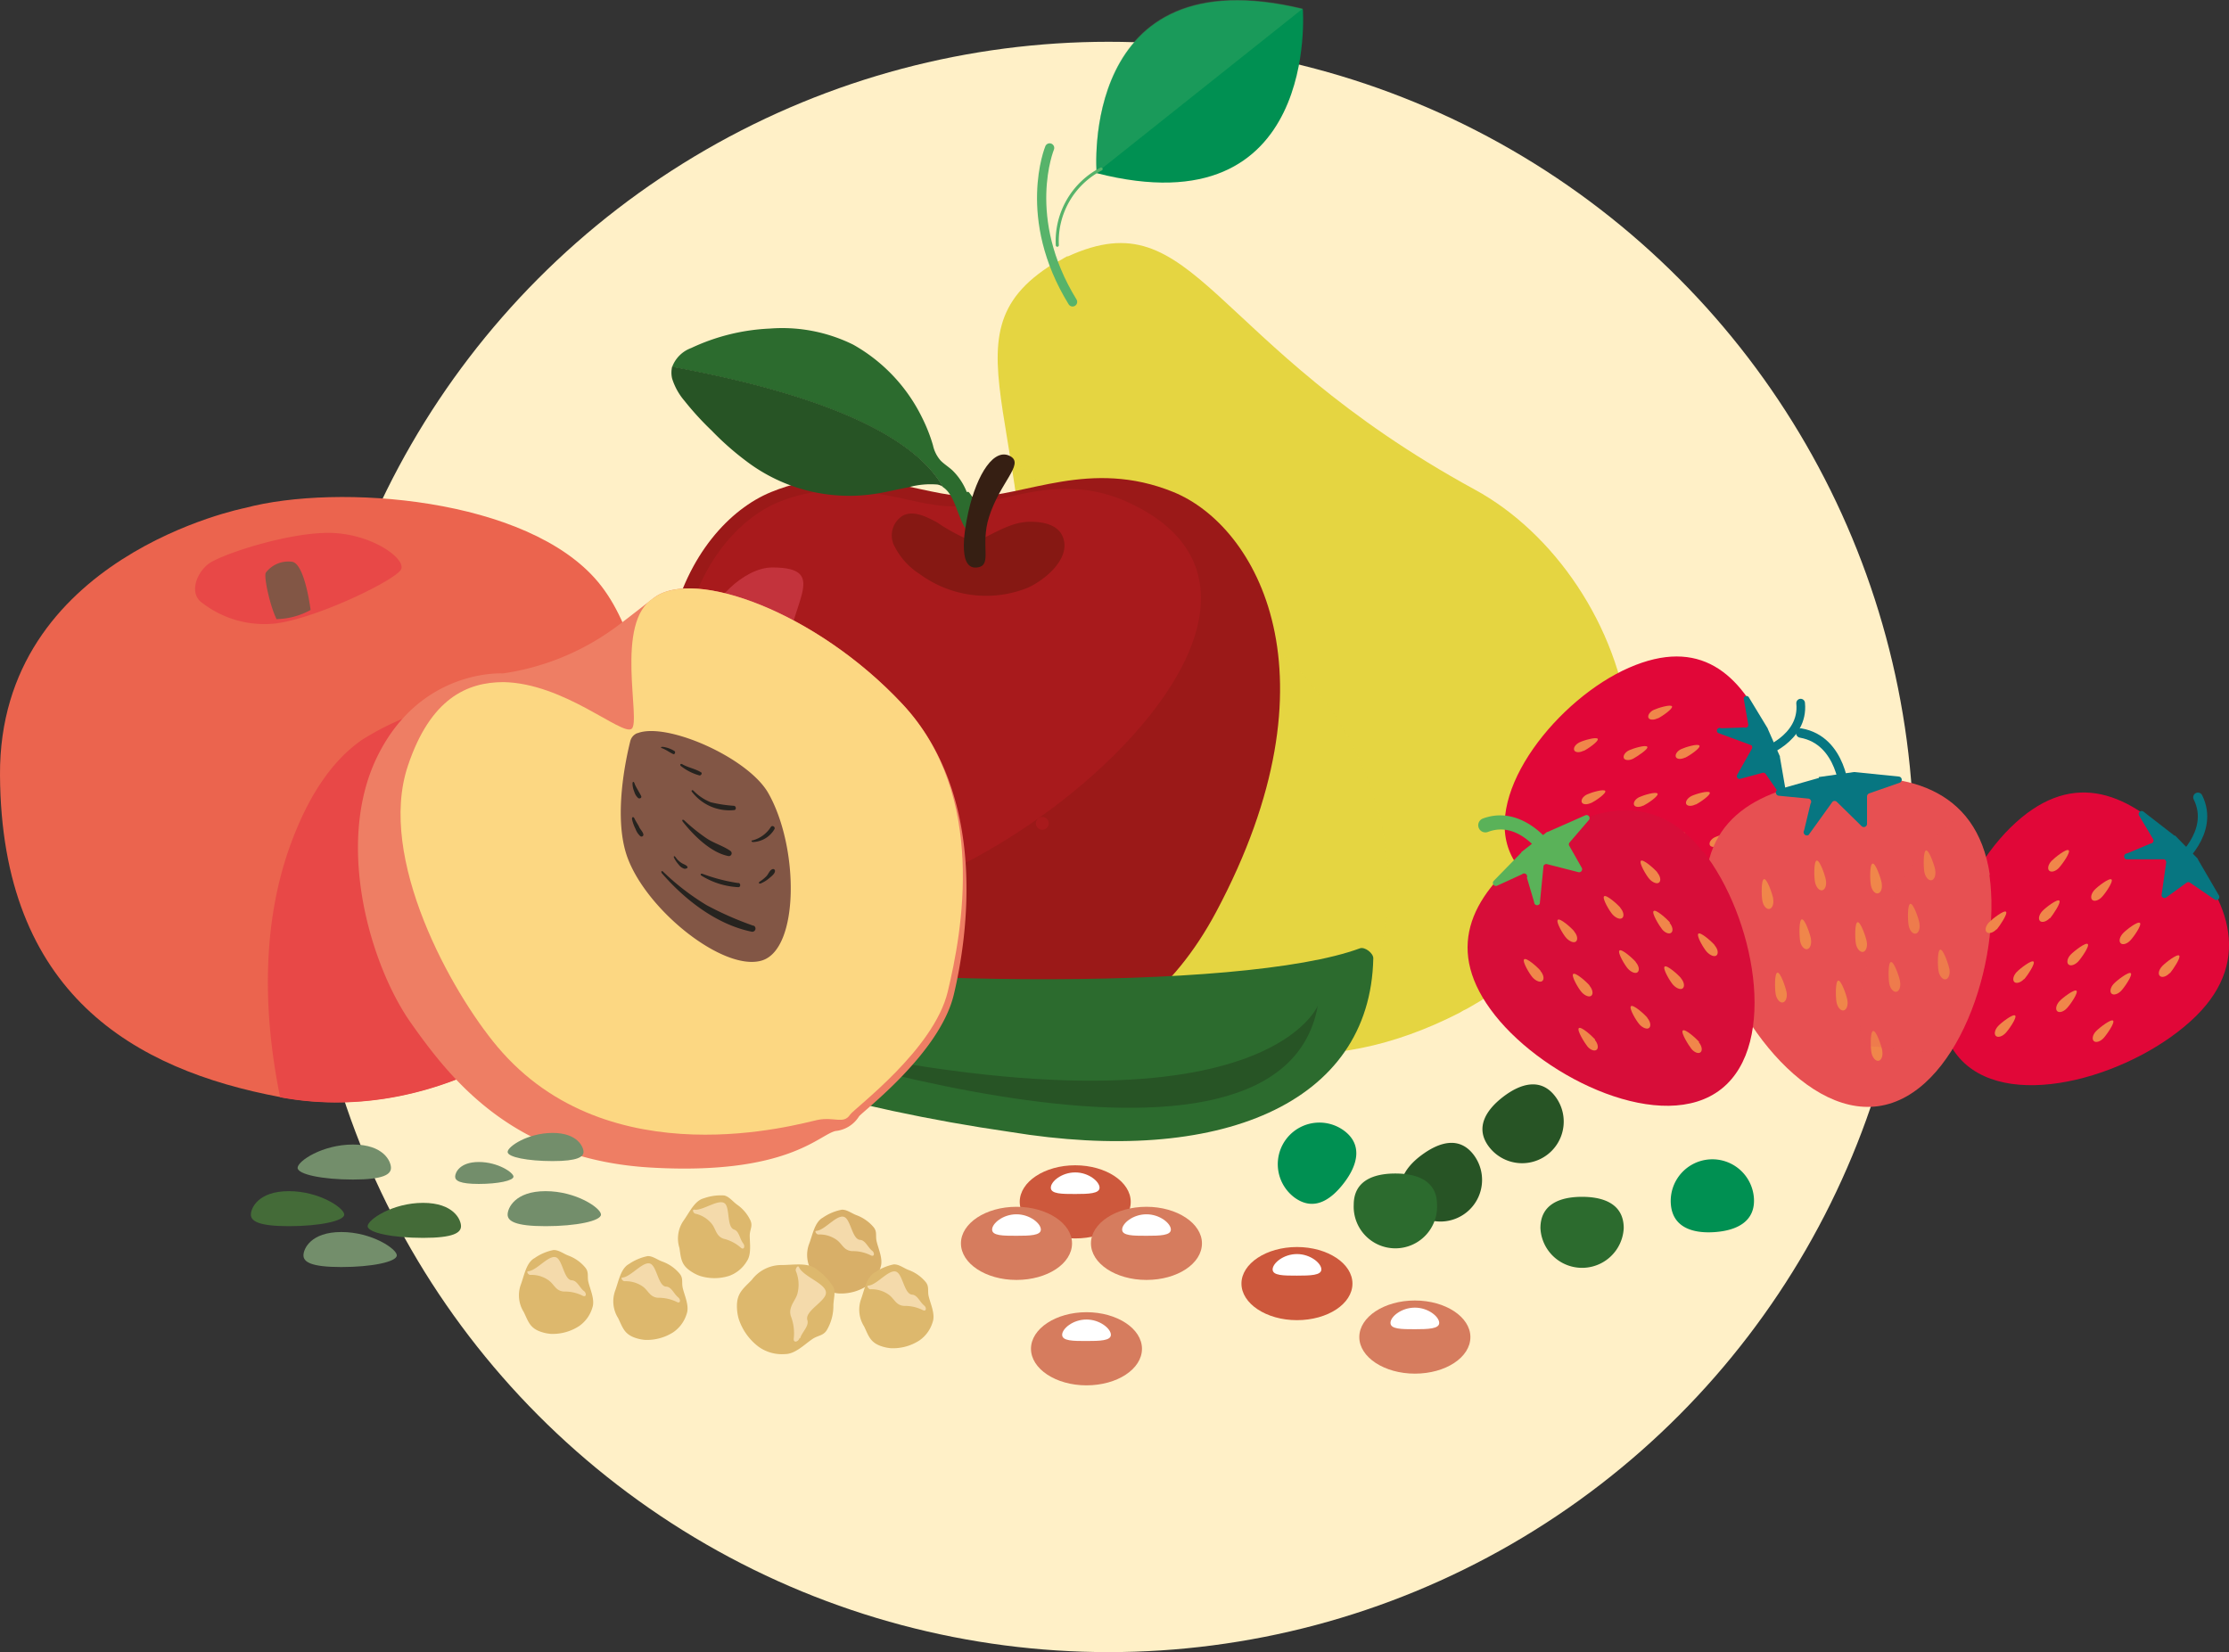 <svg xmlns="http://www.w3.org/2000/svg" xmlns:xlink="http://www.w3.org/1999/xlink" viewBox="0 0 243.79 180.71"><rect x="0" y="0" width="243.79" height="180.71" fill="#333333" stroke="none"/><defs><style>.cls-1,.cls-13,.cls-24,.cls-25,.cls-9{fill:none;}.cls-2{isolation:isolate;}.cls-3{fill:#fff0c7;}.cls-4{fill:#009052;}.cls-5{fill:#e5d541;}.cls-6{clip-path:url(#clip-path);}.cls-7{opacity:0.34;}.cls-29,.cls-7{mix-blend-mode:multiply;}.cls-8{clip-path:url(#clip-path-2);}.cls-13,.cls-9{stroke:#57b36a;}.cls-13,.cls-24,.cls-25,.cls-9{stroke-linecap:round;stroke-linejoin:round;}.cls-9{stroke-width:1.01px;}.cls-10{opacity:0.3;mix-blend-mode:screen;}.cls-11{clip-path:url(#clip-path-3);}.cls-12{fill:#57b36a;}.cls-13{stroke-width:0.34px;}.cls-14{fill:#9b1918;}.cls-14,.cls-15,.cls-16,.cls-17,.cls-20{fill-rule:evenodd;}.cls-15,.cls-21{fill:#a81a1c;}.cls-16{fill:#861813;}.cls-17{fill:#c3333c;}.cls-18{fill:#2c6b2e;}.cls-19{fill:#275425;}.cls-20{fill:#361f13;}.cls-22{fill:#e10738;}.cls-23{fill:#077681;}.cls-24,.cls-25{stroke:#077681;}.cls-24{stroke-width:1.03px;}.cls-25{stroke-width:0.95px;}.cls-26{fill:#f0864a;}.cls-27{fill:#e75052;}.cls-28{clip-path:url(#clip-path-4);}.cls-29{opacity:0.21;}.cls-30{clip-path:url(#clip-path-5);}.cls-31{fill:#d70d39;}.cls-32{fill:#5ab259;}.cls-33{fill:#eb644e;}.cls-34{fill:#e84847;}.cls-35{fill:#825645;}.cls-36{fill:#ee7e64;}.cls-37{fill:#fcd782;}.cls-38{fill:#26231f;}.cls-39{fill:#cd583c;}.cls-40{fill:#fff;}.cls-41{fill:#d67c5e;}.cls-42{fill:#ddb86d;}.cls-43{fill:#f4daab;}.cls-44{fill:#d8af68;}.cls-45{fill:#446b38;}.cls-46{fill:#738e6b;}</style><clipPath id="clip-path"><path class="cls-1" d="M161.32,53.52c17.25,9.4,28,40.51-.85,56.75v0l-.45.22c-.16.08-.29.18-.44.26l0,0c-29.5,15.07-49.45-11.12-47.75-30.68,2.9-33.39-9.76-43.09,3.41-51.24l0,0,.78-.39c.24-.14.48-.29.75-.43l0,.05a14,14,0,0,1,5.81-1.47c9.3,0,13.95,13.43,38.76,27"/></clipPath><clipPath id="clip-path-2"><rect class="cls-1" x="82.63" y="40.75" width="69.26" height="88.69"/></clipPath><clipPath id="clip-path-3"><rect class="cls-1" x="119.89" width="22.6" height="18.89"/></clipPath><clipPath id="clip-path-4"><path class="cls-1" d="M199.63,85.36c-8.52,1.22-14.29,5.11-12.91,14.74a30.85,30.85,0,0,0,5.53,13c6.76.82,13.77,1.55,21,2.15a30.84,30.84,0,0,0,4.36-19.57C216.44,87.72,210.74,85,204,85a30.86,30.86,0,0,0-4.34.33"/></clipPath><clipPath id="clip-path-5"><rect class="cls-1" x="203.44" y="86.84" width="35.16" height="35.44"/></clipPath></defs><title>ilustra_new</title><g class="cls-2"><g id="Layer_1" data-name="Layer 1"><circle class="cls-3" cx="121.25" cy="92.64" r="88.07"/><path class="cls-4" d="M142.49.94s1.94,24.26-22.55,18c0,0-2-23.87,22.55-17.95"/><path class="cls-5" d="M111.82,80.07c2.9-33.39-9.76-43.09,3.41-51.24l0,0,.78-.39c.24-.14.48-.29.75-.43l0,.05c14.08-6.46,15.15,9.45,44.57,25.51,17.25,9.4,28,40.51-.85,56.75v0l-.45.22-.44.26,0,0c-29.5,15.07-49.45-11.12-47.75-30.68"/><g class="cls-6"><g class="cls-7"><g class="cls-8"><path class="cls-5" d="M85.33,94.27c2.9-33.38-9.77-43.08,3.4-51.23l0,0c.27-.15.52-.27.77-.39l.75-.43,0,0c14.08-6.46,15.15,9.45,44.57,25.51,17.24,9.4,28,40.51-.86,56.75l0,0-.46.22-.44.26v0C103.58,140,83.62,113.84,85.33,94.27"/></g></g></g><path class="cls-9" d="M114.8,16.18s-3.15,7.65,2.51,16.84"/><g class="cls-10"><g class="cls-11"><path class="cls-12" d="M119.94,18.89S117.91-5,142.49.94Z"/></g></g><path class="cls-13" d="M120.43,18.49a8.88,8.88,0,0,0-4.79,8.33"/><path class="cls-14" d="M105.87,114.46c-1.38.05-3.46,1.28-7.53.86-6.06-.63-14.23-7.18-18.71-15.55-13.85-25.89-4.34-42.25,4.71-45.95s16.23.51,22,.51,12.89-4.22,22-.51S146.82,73.88,133,99.77c-4.7,8.79-11.38,13.91-19.88,15.46C110,115.79,107.45,114.41,105.87,114.46Z"/><path class="cls-15" d="M81,95c-13.08-22-3.78-36.83,4.11-40.06s14.14.45,19.13.45,11.4-4,19.14-.45C152.92,68.54,91.6,112.75,81,95Z"/><path class="cls-16" d="M97.71,59.49a7.72,7.72,0,0,0,2.88,3.3,12.26,12.26,0,0,0,11.64,1.57c1.89-.77,5-3.24,4-5.66-.54-1.36-2.27-1.64-3.56-1.63-2.23,0-4.1,1.45-6.11,2.22a.1.1,0,0,0,0,0,20.07,20.07,0,0,1-4.07-2.15c-1.06-.56-2.56-1.38-3.76-.73A2.54,2.54,0,0,0,97.71,59.49Z"/><path class="cls-17" d="M88,85.55c3.12,0-2-3-2-13,0-6.29,5.08-10.48-1.53-10.48-3.12,0-6.85,3.77-7.4,6.83C75.67,76.38,80.66,85.55,88,85.55Z"/><path class="cls-18" d="M73.51,40.15a3.5,3.5,0,0,1,2.08-2.08,22.51,22.51,0,0,1,8.6-2.13,17.52,17.52,0,0,1,9.13,1.76,18.44,18.44,0,0,1,7.54,8,18,18,0,0,1,1.18,3,3.71,3.71,0,0,0,.85,1.69c.39.39.88.69,1.29,1.07a6.79,6.79,0,0,1,1.56,2.37.19.19,0,0,1,.26.05c.62.74,2.69,4.2.74,4.55-1.06.19-1.59-1.49-1.89-2.21-.38-.95-.79-2.35-1.72-2.94C98.88,45.84,83.9,42.06,73.51,40.15Z"/><path class="cls-19" d="M73.51,41.4a2.8,2.8,0,0,1-.05-1,2.5,2.5,0,0,1,.05-.29c10.39,1.91,25.37,5.69,29.62,13.13a1.76,1.76,0,0,0-.6-.24,8.94,8.94,0,0,0-3.13.29l-1.15.23c-.69.15-1.38.3-2.08.42a18.61,18.61,0,0,1-14.56-3.51,31.15,31.15,0,0,1-3.75-3.31,32.43,32.43,0,0,1-3-3.28A6.9,6.9,0,0,1,73.51,41.4Z"/><path class="cls-20" d="M107,62.05c1.53-.31.19-2.39,1.17-5.5,1.2-3.78,3.83-5.75,2.38-6.62-1.78-1.06-3.69,1.86-4.64,6.06C105.35,58.53,104.82,62.49,107,62.05Z"/><path class="cls-21" d="M114,90.76a.7.7,0,0,0,0-1.4.7.7,0,0,0,0,1.4Z"/><path class="cls-22" d="M240.16,111.16c-6.44,6.33-20,10.56-25.58,4.86s-1.13-19.16,5.3-25.49S232.4,86.37,238,92.07s8.6,12.76,2.16,19.09"/><path class="cls-23" d="M237.82,91.4l-3.38-2.62a.33.33,0,0,0-.49.42l1.54,2.58a.33.33,0,0,1-.28.49l-2.57,1.08a.33.33,0,0,0-.1.64l4.16,0a.34.34,0,0,1,.22.35l-.5,3.51a.32.32,0,0,0,.51.31l2.22-1.61a.33.33,0,0,1,.38,0l2.69,1.84a.33.33,0,0,0,.47-.44L240.39,94l0-.06-2.49-2.54,0,0"/><path class="cls-24" d="M238.14,94.41s4.17-3.35,2.25-7.2"/><path class="cls-22" d="M188.87,97.52c-7.64,3.34-20.73,2.55-23.69-4.21s5.32-16.93,13-20.28,12.18.53,15.14,7.29,3.23,13.85-4.41,17.2"/><path class="cls-23" d="M193.34,79.68l-2.05-3.38a.3.3,0,0,0-.56.21l.48,2.73a.3.3,0,0,1-.41.33l-2.57.09a.3.3,0,0,0-.3.52l3.61,1.33a.3.3,0,0,1,.07.38L190,84.75a.3.3,0,0,0,.34.44l2.44-.66a.31.31,0,0,1,.33.12l1.72,2.48a.31.31,0,0,0,.55-.23l-.71-4.1a.14.14,0,0,0,0-.07l-1.32-3a.08.08,0,0,0,0,0"/><path class="cls-25" d="M192.64,82.38s4.69-1.52,4.3-5.47"/><path class="cls-26" d="M188,92.5c-.44.21-.9.18-1-.08s.13-.64.57-.85,1.86-.64,2-.38-1.09,1.1-1.53,1.31"/><path class="cls-26" d="M185.42,88c-.44.22-.9.18-1-.07s.14-.64.58-.86,1.86-.63,2-.38-1.09,1.1-1.53,1.31"/><path class="cls-26" d="M184.29,82.87c-.44.21-.9.18-1-.08s.14-.64.58-.85,1.85-.64,2-.38-1.1,1.1-1.54,1.31"/><path class="cls-26" d="M181.29,78.57c-.44.22-.9.18-1-.07s.14-.64.58-.85,1.86-.64,2-.39-1.09,1.1-1.53,1.31"/><path class="cls-26" d="M182.73,92.42c-.44.21-.9.17-1-.08s.13-.64.57-.85,1.86-.64,2-.38-1.09,1.09-1.53,1.31"/><path class="cls-26" d="M179.72,88.12c-.44.21-.9.18-1-.08s.13-.64.57-.85,1.86-.64,2-.38-1.1,1.1-1.54,1.31"/><path class="cls-26" d="M177,92.13c-.45.21-.9.17-1-.08s.14-.64.58-.85,1.86-.64,2-.38-1.09,1.1-1.53,1.31"/><path class="cls-26" d="M170.3,92.25c-.44.21-.9.18-1-.08s.13-.64.57-.85,1.86-.64,2-.38-1.1,1.1-1.54,1.31"/><path class="cls-26" d="M174,87.83c-.44.21-.9.18-1-.08s.13-.64.57-.85,1.86-.64,2-.38-1.09,1.1-1.53,1.31"/><path class="cls-26" d="M173.17,82.13c-.44.22-.9.18-1-.08s.14-.63.58-.85,1.86-.63,2-.38-1.09,1.1-1.53,1.31"/><path class="cls-26" d="M179.36,96.27c-.44.21-.9.17-1-.09s.13-.63.58-.84,1.85-.64,2-.38-1.1,1.09-1.54,1.31"/><path class="cls-26" d="M178.6,83c-.44.21-.9.17-1-.08s.13-.64.57-.85,1.86-.64,2-.38S179,82.78,178.6,83"/><path class="cls-27" d="M217.58,95.69c1.38,9.62-3.6,24.08-12.12,25.3s-17.36-11.26-18.74-20.89,4.39-13.52,12.91-14.74,16.57.69,18,10.33"/><path class="cls-23" d="M198.94,85.09l-4.44,1.26a.35.35,0,0,0,.06.69l3.21.31a.35.35,0,0,1,.25.56l-.7,2.92a.36.36,0,0,0,.49.5l2.62-3.64a.35.35,0,0,1,.45,0l2.72,2.67a.35.35,0,0,0,.6-.25l0-3a.37.37,0,0,1,.24-.33l3.32-1.16a.35.35,0,0,0-.08-.68l-4.84-.49h-.08l-3.79.54h-.05"/><path class="cls-24" d="M201.75,86.73s-.24-5.75-4.8-6.55"/><path class="cls-26" d="M211.65,95.15c.11.57-.08,1.07-.4,1.13s-.68-.35-.78-.91-.13-2.29.19-2.35.89,1.57,1,2.13"/><path class="cls-26" d="M205.8,96.6c.1.56-.08,1.06-.41,1.12s-.67-.35-.77-.91-.14-2.29.19-2.35.89,1.57,1,2.14"/><path class="cls-26" d="M199.7,96.26c.1.56-.08,1.06-.41,1.12s-.67-.35-.78-.91-.14-2.28.19-2.34.9,1.57,1,2.13"/><path class="cls-26" d="M193.93,98.29c.1.57-.08,1.07-.41,1.13s-.67-.35-.77-.91-.14-2.29.19-2.35.89,1.57,1,2.13"/><path class="cls-26" d="M209.93,101c.1.56-.08,1.06-.41,1.12s-.67-.35-.77-.91-.14-2.29.19-2.35.89,1.57,1,2.14"/><path class="cls-26" d="M204.17,103c.1.56-.09,1.07-.41,1.12s-.68-.34-.78-.91-.13-2.28.19-2.34.9,1.57,1,2.13"/><path class="cls-26" d="M207.81,107.36c.1.56-.08,1.06-.4,1.12s-.68-.35-.78-.91-.14-2.29.19-2.34.89,1.56,1,2.13"/><path class="cls-26" d="M205.86,114.91c.11.56-.08,1.06-.4,1.12s-.68-.35-.78-.91-.14-2.29.19-2.35.89,1.57,1,2.14"/><path class="cls-26" d="M202.05,109.39c.1.56-.08,1.07-.41,1.13s-.68-.35-.78-.92-.13-2.28.19-2.34.9,1.57,1,2.13"/><path class="cls-26" d="M195.4,108.53c.1.56-.09,1.06-.41,1.12s-.68-.35-.78-.91-.14-2.29.19-2.35.89,1.58,1,2.14"/><path class="cls-26" d="M213.21,106c.1.56-.09,1.06-.41,1.12s-.68-.35-.78-.91-.13-2.28.19-2.34.89,1.57,1,2.13"/><path class="cls-26" d="M198.06,102.69c.1.57-.08,1.07-.41,1.13s-.68-.35-.77-.91-.14-2.29.19-2.35.89,1.57,1,2.13"/><g class="cls-28"><g class="cls-29"><g class="cls-30"><path class="cls-27" d="M234.58,113.93c-7.13,7-22.12,11.69-28.32,5.38S205,98.1,212.14,91.1s13.85-4.6,20.05,1.7,9.51,14.13,2.39,21.13"/></g></g></g><path class="cls-26" d="M237.3,106.44c-.37.39-.84.53-1.07.31s-.11-.69.26-1.08,1.63-1.36,1.85-1.15-.68,1.54-1,1.92"/><path class="cls-26" d="M233,102.86c-.36.39-.84.53-1.06.31s-.11-.69.25-1.08,1.63-1.36,1.86-1.14-.68,1.53-1.05,1.91"/><path class="cls-26" d="M229.89,98.11c-.36.39-.84.53-1.06.32s-.11-.7.25-1.09,1.64-1.36,1.86-1.14-.68,1.53-1.05,1.91"/><path class="cls-26" d="M225.2,94.92c-.37.39-.84.53-1.07.32s-.11-.7.26-1.08S226,92.8,226.25,93s-.69,1.53-1.05,1.91"/><path class="cls-26" d="M232,108.37c-.36.38-.84.52-1.06.31s-.11-.7.25-1.08,1.64-1.36,1.86-1.15-.68,1.53-1.05,1.92"/><path class="cls-26" d="M227.29,105.18c-.37.38-.84.52-1.06.31s-.12-.7.25-1.08,1.63-1.36,1.86-1.15-.69,1.53-1.05,1.92"/><path class="cls-26" d="M226.06,110.28c-.36.39-.84.53-1.06.32s-.11-.7.25-1.09,1.64-1.35,1.86-1.14-.68,1.53-1.05,1.91"/><path class="cls-26" d="M219.35,113c-.36.38-.84.52-1.06.31s-.11-.69.25-1.08,1.63-1.36,1.86-1.15-.68,1.54-1.05,1.92"/><path class="cls-26" d="M221.37,107.09c-.36.39-.84.53-1.06.32s-.11-.7.25-1.08,1.63-1.36,1.85-1.15-.67,1.53-1,1.91"/><path class="cls-26" d="M218.36,101.65c-.37.38-.84.52-1.07.31s-.11-.7.26-1.08,1.63-1.36,1.85-1.15-.68,1.53-1,1.92"/><path class="cls-26" d="M230.06,113.56c-.36.38-.84.52-1.06.31s-.12-.7.25-1.08,1.63-1.36,1.86-1.15-.69,1.53-1.05,1.92"/><path class="cls-26" d="M224.18,100.43c-.36.38-.84.52-1.06.31s-.11-.69.25-1.08,1.64-1.36,1.86-1.15-.68,1.53-1,1.92"/><path class="cls-31" d="M186.27,93.11c5.58,7.09,8.31,21,2,26s-19.17-1-24.76-8.06-2.76-12.9,3.51-17.84,13.63-7.15,19.22-.06"/><path class="cls-32" d="M166.37,93.28l-3,3.07a.33.33,0,0,0,.37.53l2.73-1.25A.33.33,0,0,1,167,96l.79,2.67a.33.33,0,0,0,.62.17l.41-4.14a.34.34,0,0,1,.38-.18l3.44.88a.33.33,0,0,0,.36-.48l-1.35-2.38a.32.32,0,0,1,0-.37l2.13-2.48a.33.33,0,0,0-.39-.51L169.26,91l-.06,0-2.8,2.2,0,0"/><path class="cls-32" d="M169.39,94.06a.76.76,0,0,1-.66-.36c-.11-.17-2.6-4-6-2.7a.78.78,0,1,1-.54-1.47c3.65-1.35,6.72,1.59,7.83,3.33a.79.79,0,0,1-.24,1.08.73.73,0,0,1-.42.12"/><path class="cls-26" d="M181.26,95.44c.34.4.43.89.2,1.09s-.71,0-1.05-.37-1.17-1.77-.94-2,1.45.85,1.79,1.25"/><path class="cls-26" d="M177.23,99.32c.35.4.43.89.2,1.09s-.71,0-1.05-.37-1.17-1.77-.94-2,1.45.85,1.79,1.25"/><path class="cls-26" d="M172.17,101.89c.35.4.43.89.2,1.09s-.7,0-1.05-.37-1.17-1.77-.94-2,1.45.84,1.79,1.25"/><path class="cls-26" d="M168.49,106.21c.34.4.43.89.2,1.09s-.71,0-1.05-.37-1.18-1.77-.94-2,1.45.84,1.79,1.25"/><path class="cls-26" d="M182.6,100.93c.34.41.43.89.19,1.09s-.7,0-1-.37-1.17-1.77-.93-2,1.44.85,1.79,1.25"/><path class="cls-26" d="M178.91,105.25c.35.4.43.89.2,1.09s-.71,0-1.05-.37-1.17-1.77-.94-2,1.45.85,1.79,1.25"/><path class="cls-26" d="M183.85,107c.35.41.43.9.2,1.1s-.71,0-1.05-.37-1.17-1.77-.94-2,1.45.85,1.79,1.25"/><path class="cls-26" d="M185.8,114c.34.41.43.9.19,1.1s-.7,0-1-.38-1.18-1.77-.94-2,1.45.85,1.79,1.25"/><path class="cls-26" d="M180.17,111.34c.34.41.43.89.2,1.09s-.71,0-1.05-.37-1.18-1.77-.94-2,1.45.85,1.79,1.25"/><path class="cls-26" d="M174.43,113.74c.34.41.43.9.19,1.09s-.7,0-1-.37-1.18-1.77-.94-2,1.44.85,1.79,1.25"/><path class="cls-26" d="M187.54,103.41c.35.4.43.89.2,1.09s-.7,0-1.05-.37-1.17-1.77-.94-2,1.45.85,1.79,1.25"/><path class="cls-26" d="M173.85,107.82c.34.4.43.89.2,1.09s-.71,0-1.05-.37-1.17-1.77-.94-2,1.45.84,1.79,1.25"/><path class="cls-18" d="M61.26,110c16.37,6.7,31.63,11.27,49.21,13.81,22.79,3.74,39.41-3,39.73-19,0-.55-.93-1.28-1.47-1.08-12.74,4.72-56,4.48-87.47-.63Z"/><path class="cls-4" d="M60.83,101.31a18.34,18.34,0,0,1,5.32,1.16c4.52-2.93,10.77-7,12.38-8.06a24.56,24.56,0,0,1-2.59,6.9,23.2,23.2,0,0,1-4.32,5.18,5.33,5.33,0,0,1-3.45,1.73,8.45,8.45,0,0,1,1.93,1.23c2.46,3,6,8.88,2.39,14.31l-7.36-11.88a15.73,15.73,0,0,1-4.3-1.07,4.75,4.75,0,0,1,0-9.5Z"/><path class="cls-19" d="M144.13,110s-6.9,17.26-66.46,1.72C77.67,111.67,139.81,134.12,144.13,110Z"/><path class="cls-33" d="M26.8,55.56S-.14,60.83,0,84.78,14.68,117,30.65,120,62,113.58,67.57,103.88c4.74-8.26,5.56-30.93-2.14-40.2S36.92,52.85,26.8,55.56"/><path class="cls-34" d="M50.94,76.65A30.26,30.26,0,0,0,39.63,80.9c-3.43,2.36-5.72,6.18-7.28,10-3.73,9-3.71,19.33-1.71,29.12h0c16,3,31.36-6.41,36.92-16.11,4-6.89,5.17-23.77,1-34.57-4.87,4.52-10.94,6-17.64,7.34"/><path class="cls-34" d="M22.19,66a11.13,11.13,0,0,0,8.08,2.18c4.65-.66,13-4.75,13.59-5.89s-3.14-3.9-7.7-4-12.07,2.37-13.4,3.42S20.64,65,22.19,66"/><path class="cls-35" d="M30.22,67.72a8.08,8.08,0,0,0,3.75-1s-.61-5-2-5.27a3.1,3.1,0,0,0-2.9,1.19c-.24.47.48,3.66,1.14,5"/><path class="cls-36" d="M55,73.66s-8.94-.57-13.69,9-.81,22.93,3.64,29.24,11.28,14.95,26.25,15.81,18.39-3.62,20.19-4a3.44,3.44,0,0,0,2.57-1.61c.57-.67,8.84-6.94,10.36-13.31S108.1,87.06,98.69,77,75.88,62.07,71.51,65.4C69.43,67,68.1,68.07,67,68.85a27.43,27.43,0,0,1-12,4.81"/><path class="cls-37" d="M55.07,74.61c-4,0-8,1.81-10.45,9.13-3.43,10.14,4.79,24.82,9.79,30.76,12.23,14.54,33.16,8.37,35,8s2.85.5,3.56-.57c.49-.72,9.17-7.1,10.69-13.47S108.1,87.06,98.69,77,75.88,62.07,71.51,65.4C67.14,68,70.17,79,69.07,79.73s-7.37-5-14-5.12"/><path class="cls-35" d="M69.68,80.2a1.27,1.27,0,0,0-.75.89c-.47,1.88-1.9,8.4-.29,12.74,2.16,5.82,10.52,12.45,14.66,11.24S87.41,92.62,84,86.7c-2.25-3.86-11.1-7.75-14.28-6.5"/><path class="cls-38" d="M76.68,84.48c-.62-.39-1.43-.52-2.06-.89-.2-.11-.31.1-.11.23a5.69,5.69,0,0,0,2,1c.18,0,.33-.25.16-.35"/><path class="cls-38" d="M80.29,88.14a14.66,14.66,0,0,1-2.56-.39,5.41,5.41,0,0,1-1.88-1.26c-.15-.14-.28,0-.17.12a5.16,5.16,0,0,0,4.6,2c.27,0,.26-.43,0-.47"/><path class="cls-38" d="M75.19,94.82c-.11-.21-.44-.29-.64-.42a2.25,2.25,0,0,1-.66-.64c-.13-.18-.26-.12-.16.08a3.16,3.16,0,0,0,.49.72,1.21,1.21,0,0,0,.65.47c.14,0,.39-.07.32-.21"/><path class="cls-38" d="M79.92,93.1c-.8-.58-1.85-.86-2.68-1.43a19.8,19.8,0,0,1-2.37-1.91c-.18-.18-.34-.08-.19.12,1.17,1.49,3.07,3.39,5,3.76a.31.31,0,0,0,.24-.54"/><path class="cls-38" d="M82.41,101.26A35.52,35.52,0,0,1,77.27,99a26.71,26.71,0,0,1-4.74-3.65c-.17-.17-.28,0-.12.19,2.51,2.9,6,5.6,9.81,6.37a.35.35,0,0,0,.19-.67"/><path class="cls-38" d="M84.49,95.07c-.27.08-.41.44-.61.71a4,4,0,0,1-.77.64c-.2.13-.1.29.12.2a3.48,3.48,0,0,0,.9-.56c.22-.19.61-.47.63-.77a.2.2,0,0,0-.27-.22"/><path class="cls-38" d="M84.32,90.44a3.39,3.39,0,0,1-2,1.48c-.22,0-.12.22.11.18a2.84,2.84,0,0,0,2.28-1.42c.1-.23-.23-.45-.39-.24"/><path class="cls-38" d="M80.81,96.6a18.87,18.87,0,0,1-3.92-1c-.25-.11-.36.07-.14.2a8.46,8.46,0,0,0,4,1.24c.29,0,.27-.43,0-.48"/><path class="cls-38" d="M69.41,85.73c-.07-.28-.24-.27-.23,0a2.34,2.34,0,0,0,.19.86,1.46,1.46,0,0,0,.44.71c.13.08.37,0,.33-.18s-.67-1.14-.73-1.41"/><path class="cls-38" d="M69.9,90.43c-.15-.29-.36-.59-.5-.89s-.33-.15-.26.13a4.3,4.3,0,0,0,.37,1,2,2,0,0,0,.52.79.21.21,0,0,0,.34-.19c-.06-.3-.34-.54-.47-.82"/><path class="cls-38" d="M73.77,82.15a3.18,3.18,0,0,0-1.28-.46c-.2,0-.28.07-.08.15.41.14.87.49,1.22.64.17.08.29-.22.14-.33"/><path class="cls-39" d="M123.67,131.46c0,2.23-2.72,4-6.07,4s-6.07-1.8-6.07-4,2.72-4,6.07-4,6.07,1.81,6.07,4"/><path class="cls-40" d="M120.26,129.91c0,.65-1.19.69-2.66.69s-2.67,0-2.67-.69,1.2-1.67,2.67-1.67,2.66,1,2.66,1.67"/><path class="cls-41" d="M131.46,136c0,2.23-2.71,4-6.07,4s-6.07-1.8-6.07-4,2.72-4,6.07-4,6.07,1.81,6.07,4"/><path class="cls-40" d="M128.06,134.49c0,.65-1.2.68-2.67.68s-2.66,0-2.66-.68,1.19-1.67,2.66-1.67,2.67,1,2.67,1.67"/><path class="cls-41" d="M117.25,136c0,2.23-2.72,4-6.08,4s-6.07-1.8-6.07-4,2.72-4,6.07-4,6.08,1.81,6.08,4"/><path class="cls-40" d="M113.84,134.49c0,.65-1.2.68-2.67.68s-2.66,0-2.66-.68,1.19-1.67,2.66-1.67,2.67,1,2.67,1.67"/><path class="cls-39" d="M147.92,140.4c0,2.22-2.72,4-6.07,4s-6.07-1.81-6.07-4,2.72-4,6.07-4,6.07,1.8,6.07,4"/><path class="cls-40" d="M144.52,138.85c0,.65-1.2.68-2.67.68s-2.66,0-2.66-.68,1.19-1.68,2.66-1.68,2.67,1,2.67,1.68"/><path class="cls-41" d="M160.82,146.25c0,2.23-2.72,4-6.07,4s-6.08-1.8-6.08-4,2.72-4,6.08-4,6.07,1.81,6.07,4"/><path class="cls-40" d="M157.41,144.7c0,.65-1.19.69-2.66.69s-2.67,0-2.67-.69,1.2-1.67,2.67-1.67,2.66,1,2.66,1.67"/><path class="cls-41" d="M124.9,147.53c0,2.22-2.71,4-6.07,4s-6.07-1.81-6.07-4,2.72-4,6.07-4,6.07,1.8,6.07,4"/><path class="cls-40" d="M121.5,146c0,.65-1.2.68-2.67.68s-2.66,0-2.66-.68,1.19-1.67,2.66-1.67,2.67,1,2.67,1.67"/><path class="cls-19" d="M161.15,126.28a4.55,4.55,0,1,1-7.21,5.56c-1.54-2-.47-4,1.52-5.48S159.61,124.29,161.15,126.28Z"/><path class="cls-4" d="M141.6,131a4.55,4.55,0,0,1,5.41-7.32c2,1.49,1.54,3.67,0,5.69S143.62,132.46,141.6,131Z"/><path class="cls-18" d="M157.17,131.77a4.56,4.56,0,1,1-9.11,0c0-2.51,2-3.41,4.55-3.41S157.17,129.26,157.17,131.77Z"/><path class="cls-19" d="M170.08,119.9a4.55,4.55,0,1,1-7.21,5.56c-1.54-2-.47-3.95,1.52-5.48S168.55,117.91,170.08,119.9Z"/><path class="cls-4" d="M182.74,131.66a4.55,4.55,0,1,1,9.09-.6c.16,2.51-1.81,3.54-4.32,3.71S182.9,134.17,182.74,131.66Z"/><path class="cls-18" d="M177.59,134.33a4.56,4.56,0,0,1-9.11,0c0-2.52,2-3.42,4.55-3.42S177.59,131.81,177.59,134.33Z"/><path class="cls-42" d="M72.47,138a4.41,4.41,0,0,1,1.85,1.3c.45.53.2.94.36,1.61.2.84.74,1.95.42,2.81a3.75,3.75,0,0,1-1.46,2,5.36,5.36,0,0,1-3.08.84,4.46,4.46,0,0,1-1.18-.26c-1.12-.42-1.29-1.13-1.77-2.12a3.43,3.43,0,0,1-.33-3c.39-1.05.6-2.42,1.51-2.92a5.57,5.57,0,0,1,2.06-.87C71.43,137.39,71.9,137.81,72.47,138Z"/><path class="cls-43" d="M74.21,141.93c-.48-.34-.75-1.17-1.34-1.2-.81,0-1-1.93-1.6-2.42-.76-.64-2.19,1.34-3.18,1.43-.27,0,0,.4.21.4a3.28,3.28,0,0,1,2,.58c.41.29.64.75,1,1a1.24,1.24,0,0,0,.69.23,4.63,4.63,0,0,1,2,.44c.46.27.49-.27.16-.5"/><path class="cls-44" d="M93.68,132.92a4.46,4.46,0,0,1,1.85,1.29c.45.53.19.95.36,1.62.2.83.73,1.94.41,2.81a3.69,3.69,0,0,1-1.46,2,5.22,5.22,0,0,1-3.08.84,4.55,4.55,0,0,1-1.18-.26c-1.12-.42-1.28-1.12-1.77-2.12a3.43,3.43,0,0,1-.33-3c.39-1,.61-2.42,1.51-2.91a5.45,5.45,0,0,1,2.07-.87C92.63,132.29,93.1,132.7,93.68,132.92Z"/><path class="cls-43" d="M95.42,136.83c-.48-.34-.76-1.17-1.34-1.21-.82-.05-1-1.92-1.6-2.42-.77-.64-2.2,1.35-3.18,1.43-.27,0,0,.41.21.4a3.21,3.21,0,0,1,2,.59c.41.29.64.75,1,1a1.35,1.35,0,0,0,.69.23,4.36,4.36,0,0,1,2,.44c.46.26.49-.27.17-.5"/><path class="cls-42" d="M62.17,137.34A4.36,4.36,0,0,1,64,138.63c.45.53.2,1,.36,1.62.2.83.74,1.94.42,2.81a3.72,3.72,0,0,1-1.46,2,5.29,5.29,0,0,1-3.08.84,4.46,4.46,0,0,1-1.18-.26c-1.12-.42-1.29-1.12-1.77-2.12a3.43,3.43,0,0,1-.33-3c.39-1.05.6-2.42,1.51-2.91a5.43,5.43,0,0,1,2.06-.88C61.12,136.71,61.59,137.12,62.17,137.34Z"/><path class="cls-43" d="M63.9,141.24c-.48-.33-.75-1.16-1.34-1.2-.81,0-1-1.92-1.59-2.42-.77-.64-2.2,1.35-3.19,1.43-.26,0,0,.41.22.4a3.21,3.21,0,0,1,2,.59c.41.29.64.74,1,1a1.32,1.32,0,0,0,.69.23,4.36,4.36,0,0,1,2,.44c.46.26.49-.28.16-.51"/><path class="cls-42" d="M80.61,131.76a4.38,4.38,0,0,1,1.46,1.72c.29.63-.06,1-.07,1.65,0,.86.21,2.07-.32,2.83a3.71,3.71,0,0,1-1.94,1.6,5.34,5.34,0,0,1-3.19,0,4.39,4.39,0,0,1-1.07-.56c-1-.69-1-1.41-1.17-2.5a3.43,3.43,0,0,1,.46-3c.65-.91,1.21-2.18,2.21-2.43a5.49,5.49,0,0,1,2.22-.31C79.76,130.88,80.11,131.4,80.61,131.76Z"/><path class="cls-43" d="M81.29,136c-.38-.45-.43-1.32-1-1.51-.77-.26-.48-2.12-.92-2.75-.58-.82-2.47.74-3.45.57-.26,0-.07.39.11.44a3.21,3.21,0,0,1,1.79,1.08c.33.39.43.89.74,1.27a1.23,1.23,0,0,0,.61.4,4.47,4.47,0,0,1,1.82.94c.38.37.54-.14.29-.44"/><path class="cls-45" d="M40.21,134.12c0,.71,2.71,1.28,6.06,1.28s4.15-.57,4.15-1.28-.8-2.55-4.15-2.55S40.21,133.42,40.21,134.12Z"/><path class="cls-46" d="M56.16,128.7c0,.44-1.7.8-3.79.8s-2.59-.36-2.59-.8.5-1.6,2.59-1.6S56.16,128.26,56.16,128.7Z"/><path class="cls-46" d="M43.4,137.31c0,.71-2.72,1.28-6.07,1.28s-4.14-.57-4.14-1.28.8-2.55,4.14-2.55S43.4,136.61,43.4,137.31Z"/><path class="cls-46" d="M65.73,132.85c0,.7-2.71,1.27-6.06,1.27s-4.15-.57-4.15-1.27.8-2.56,4.15-2.56S65.73,132.14,65.73,132.85Z"/><path class="cls-46" d="M32.55,127.74c0,.71,2.71,1.28,6.06,1.28s4.15-.57,4.15-1.28-.8-2.55-4.15-2.55S32.55,127,32.55,127.74Z"/><path class="cls-45" d="M37.65,132.85c0,.7-2.71,1.27-6.06,1.27s-4.15-.57-4.15-1.27.8-2.56,4.15-2.56S37.65,132.14,37.65,132.85Z"/><path class="cls-46" d="M55.52,126c0,.57,2.21,1,4.93,1s3.37-.46,3.37-1-.65-2.08-3.37-2.08S55.52,125.41,55.52,126Z"/><path class="cls-42" d="M91.15,142.84a5.22,5.22,0,0,1-.68,2.58c-.4.72-1,.61-1.65,1.07-.84.57-1.85,1.62-2.95,1.62a4.38,4.38,0,0,1-2.87-.78,6.24,6.24,0,0,1-2.21-3.08,5.05,5.05,0,0,1-.19-1.41c0-1.42.71-1.9,1.62-2.84a4.06,4.06,0,0,1,3.25-1.63c1.32,0,2.93-.32,3.86.48a6.56,6.56,0,0,1,1.82,1.93C91.42,141.41,91.15,142.11,91.15,142.84Z"/><path class="cls-43" d="M87.52,146.38c.18-.67,1-1.32.78-2-.28-.92,1.73-1.91,2-2.77.39-1.12-2.41-1.89-2.91-3-.13-.29-.43.2-.35.4a3.91,3.91,0,0,1,.18,2.48c-.16.58-.57,1-.73,1.59a1.48,1.48,0,0,0,0,.86,5.18,5.18,0,0,1,.33,2.41c-.1.61.51.43.63,0"/><path class="cls-42" d="M99.37,138.91a4.39,4.39,0,0,1,1.85,1.29c.45.53.2,1,.36,1.62.2.83.74,1.94.42,2.81a3.72,3.72,0,0,1-1.46,2,5.33,5.33,0,0,1-3.08.84,4.46,4.46,0,0,1-1.18-.26c-1.12-.42-1.29-1.12-1.77-2.12a3.43,3.43,0,0,1-.33-3c.38-1.05.6-2.42,1.51-2.91a5.59,5.59,0,0,1,2.06-.88C98.33,138.28,98.8,138.69,99.37,138.91Z"/><path class="cls-43" d="M101.11,142.82c-.48-.34-.75-1.17-1.34-1.21-.82-.05-1-1.92-1.6-2.42-.77-.64-2.2,1.35-3.18,1.43-.27,0,0,.41.21.4a3.22,3.22,0,0,1,2,.59c.41.29.64.74,1,1a1.29,1.29,0,0,0,.69.23,4.41,4.41,0,0,1,2,.44c.45.26.48-.28.16-.5"/></g></g></svg>